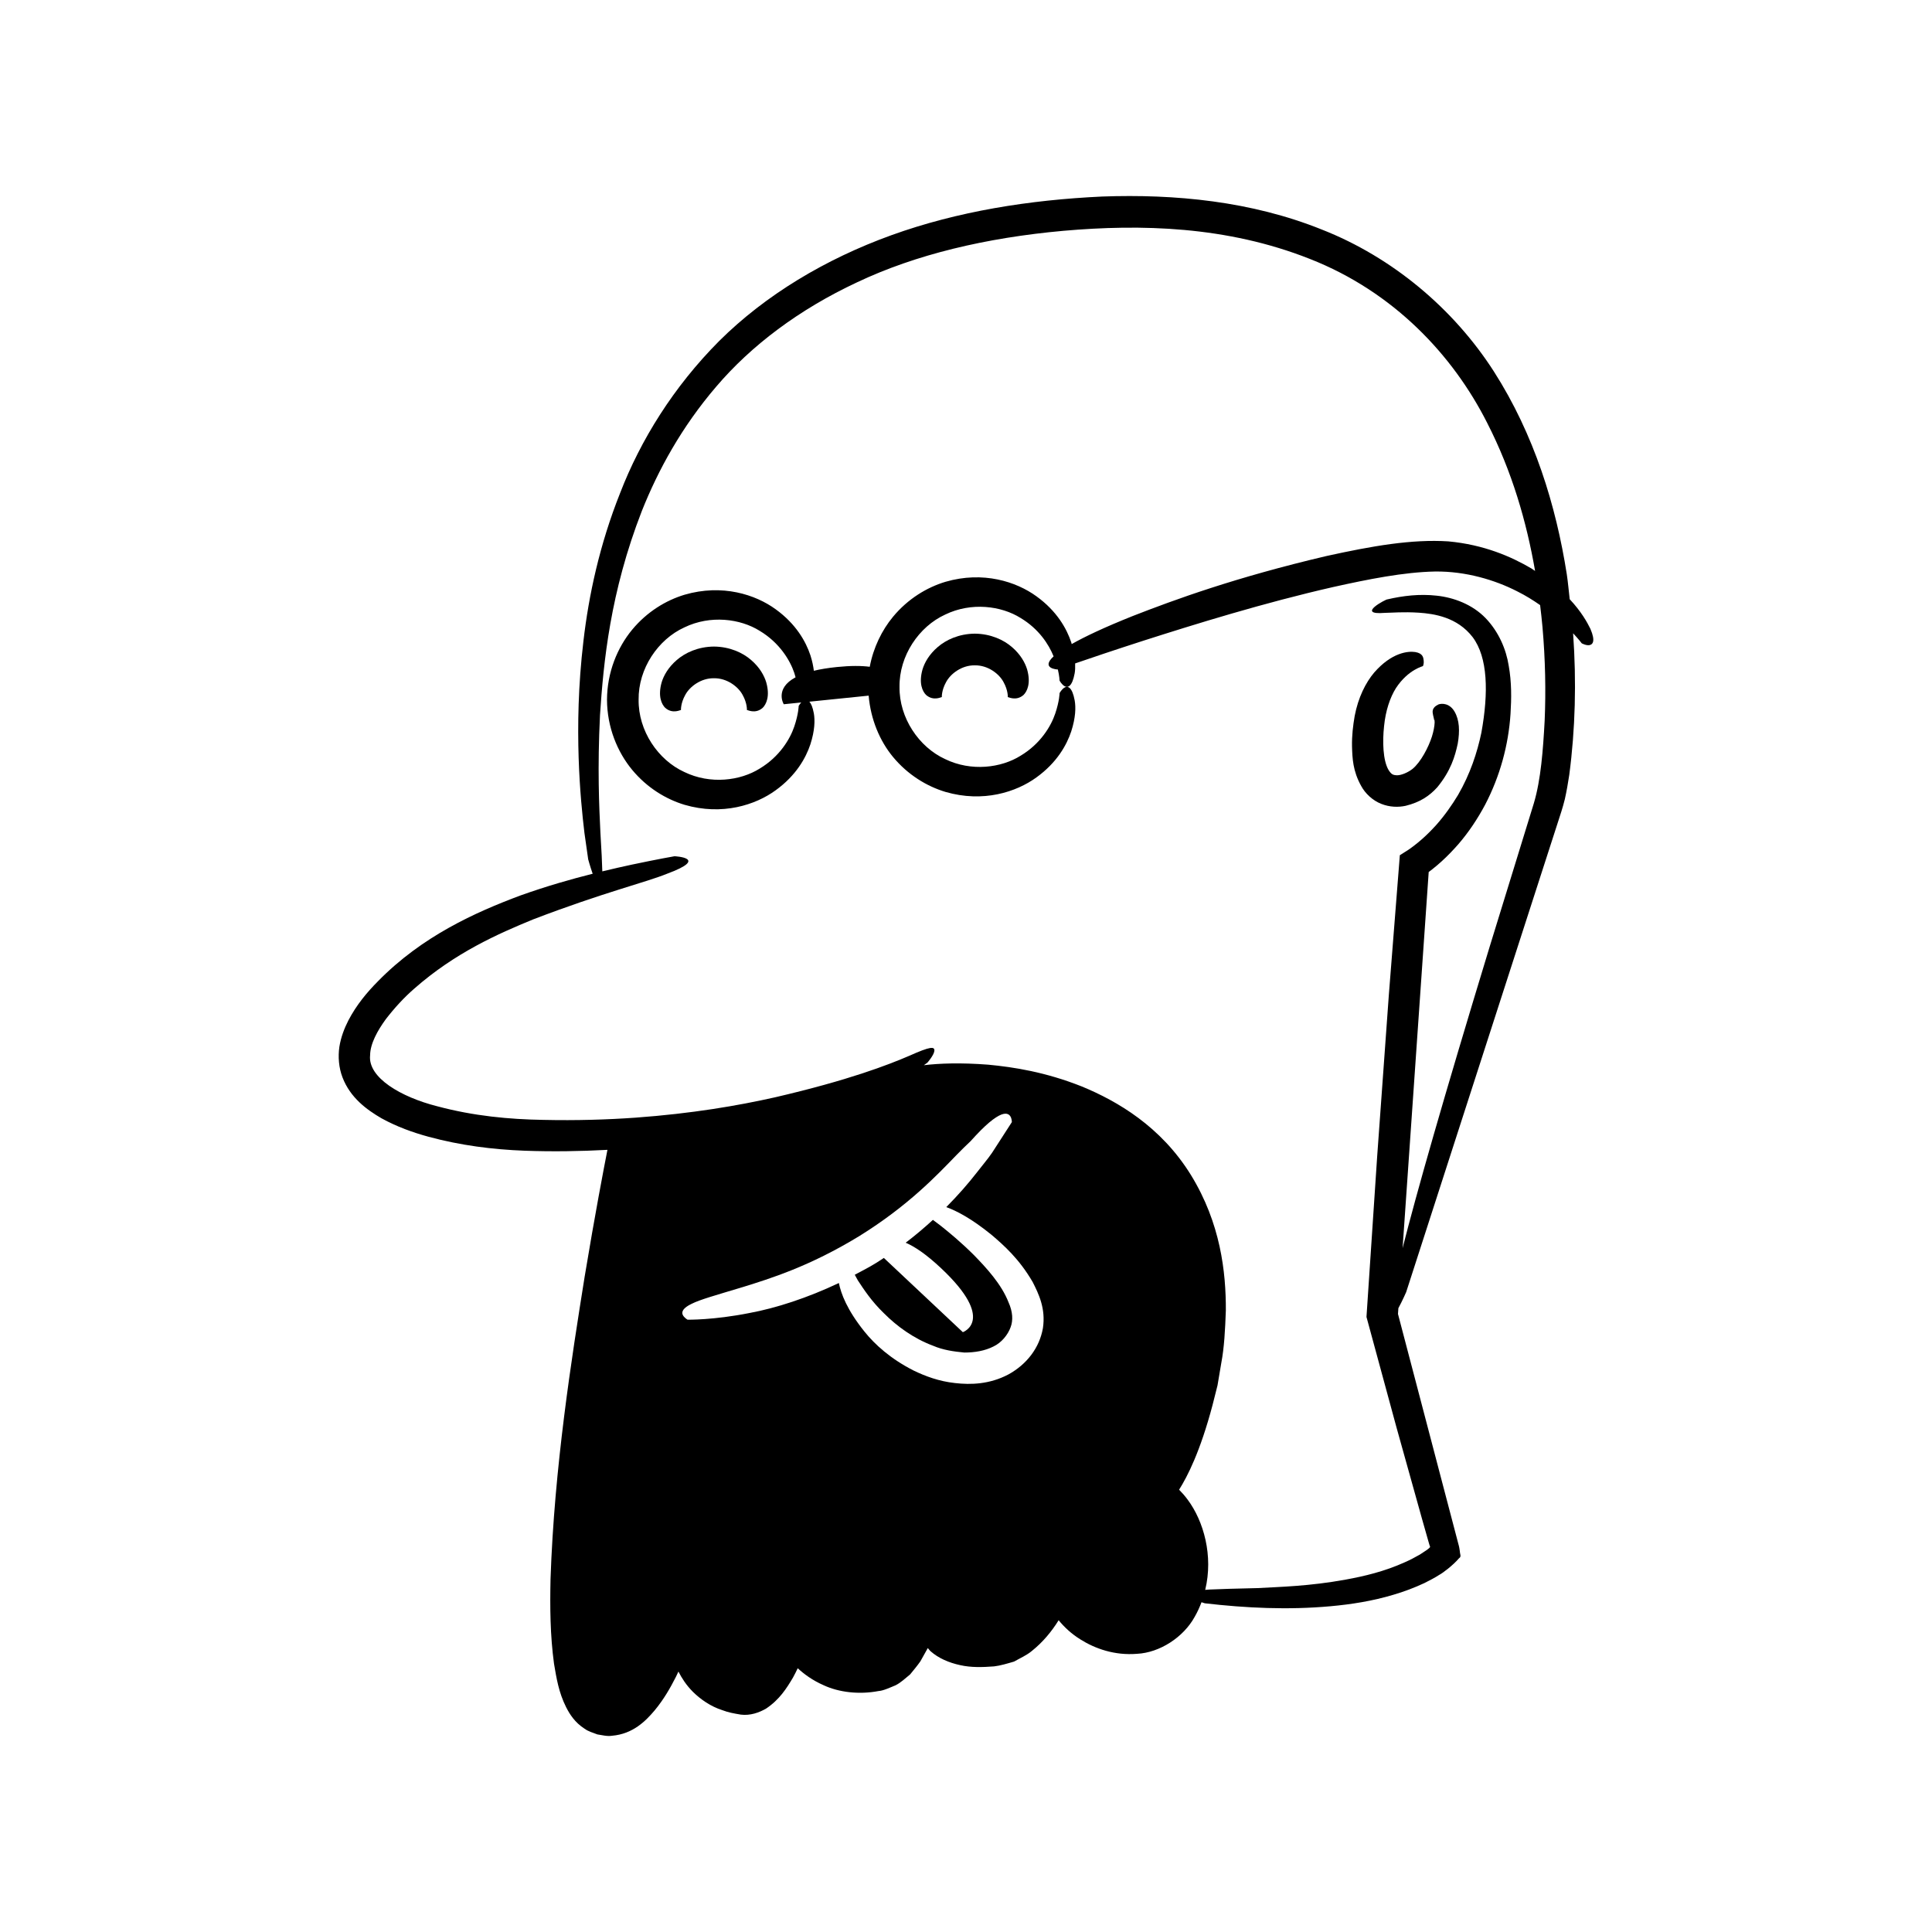 <?xml version="1.0" encoding="UTF-8"?>
<!-- Uploaded to: ICON Repo, www.svgrepo.com, Generator: ICON Repo Mixer Tools -->
<svg fill="#000000" width="800px" height="800px" version="1.1" viewBox="144 144 512 512" xmlns="http://www.w3.org/2000/svg">
 <g>
  <path d="m502.3 341.88c0.094 2.981 0.191 6.418 2.426 10.406 1.039 1.953 3.016 3.848 5.305 4.738 2.281 0.918 4.621 0.926 6.477 0.523 3.754-0.926 6.269-2.57 8.395-4.922 3.562-4.348 4.699-8.191 5.414-11.555 0.578-3.336 0.465-6.258-0.859-8.512-1.305-2.211-3.32-2.203-4.238-1.883-1.969 0.953-1.562 2.074-1.438 2.832 0.211 0.781 0.281 1.297 0.281 1.297s0.035 0 0.098-0.004c0.008 0.195 0.023 0.43 0.035 0.699-0.039 0.945-0.266 2.254-0.727 3.719-0.891 2.797-2.953 6.766-5.141 8.555-1.254 0.973-2.941 1.676-4.074 1.684-1.121-0.039-1.523-0.234-2.289-1.434-1.48-2.535-1.617-7.547-1.172-11.582 0.402-4.098 1.586-7.609 3.156-10.105 3.301-5.016 7.359-5.82 7.156-5.82 0 0 0.289-0.641 0.191-1.422-0.094-0.754-0.125-1.945-2.254-2.301-1.891-0.281-6.234 0.109-10.883 5.457-2.238 2.652-4.227 6.582-5.16 11.523-0.426 2.488-0.758 5.106-0.699 8.105z"/>
  <path d="m343.07 318.92c-2.207-1.93-5.656-3.539-9.863-3.574-4.211 0.035-7.656 1.645-9.863 3.574-2.25 1.938-3.449 4.09-4 5.906-1.047 3.719 0.012 5.836 0.945 6.762 2.012 1.77 4.18 0.453 4.176 0.578 0 0-0.109-1.77 1.129-3.988 1.172-2.215 4.168-4.492 7.609-4.434 3.441-0.059 6.441 2.219 7.609 4.434 1.238 2.219 1.129 3.988 1.129 3.988-0.004-0.129 2.168 1.191 4.176-0.578 0.934-0.93 1.992-3.043 0.945-6.762-0.547-1.812-1.742-3.969-3.992-5.906z"/>
  <path d="m412.2 315.5c-2.207-1.93-5.652-3.539-9.863-3.574-4.211 0.035-7.656 1.645-9.863 3.574-2.25 1.934-3.449 4.09-4 5.906-1.047 3.719 0.012 5.832 0.945 6.762 2.012 1.77 4.18 0.453 4.176 0.578 0 0-0.105-1.77 1.133-3.988 1.172-2.215 4.168-4.492 7.609-4.434 3.441-0.059 6.441 2.219 7.609 4.434 1.238 2.219 1.133 3.988 1.133 3.988-0.004-0.125 2.168 1.191 4.176-0.578 0.934-0.93 1.992-3.043 0.945-6.762-0.551-1.812-1.75-3.969-4-5.906z"/>
  <path d="m402.06 476.57c-3.43-3.418-6.613-6.031-8.859-7.809-0.797-0.598-1.426-1.07-1.973-1.48-2.25 2.07-4.66 4.106-7.211 6.051 2.383 1.023 5.434 3.047 9.383 6.758 14.711 13.824 5.762 16.949 5.762 16.949l-20.93-19.672c-0.707 0.457-1.398 0.934-2.125 1.371-1.82 1.129-3.711 2.086-5.586 3.086 0.242 0.438 0.504 0.922 0.809 1.473 1.5 2.285 3.648 5.606 7.016 8.824 3.269 3.266 7.695 6.57 12.973 8.531 2.606 1.121 5.438 1.523 8.227 1.785 2.769 0.008 5.481-0.461 7.707-1.594 2.207-1.031 3.871-3.18 4.566-5.113 0.711-1.855 0.551-4.16-0.539-6.582-1.887-4.859-5.91-9.184-9.219-12.578z"/>
  <path d="m565.2 314.97c0.82-0.141 1.723-0.926 0.277-4.316-0.871-1.781-2.426-4.578-5.488-7.856-0.262-2.207-0.438-4.398-0.773-6.617-2.859-18.234-8.629-37.016-19.305-53.711-10.668-16.633-26.891-30.285-45.613-37.637-18.688-7.523-38.91-9.445-58.211-8.75-19.305 0.898-38.324 3.918-55.855 10.246-17.473 6.309-33.371 15.848-45.602 28-12.172 12.207-20.887 26.348-26.262 40.254-5.531 13.883-8.355 27.316-9.746 39.242-1.418 11.941-1.551 22.418-1.277 31.008 0.285 8.594 0.988 15.32 1.535 19.895 0.648 4.57 0.996 7.008 0.996 7.008s0.516 1.914 1.188 3.816c-5.625 1.414-12.031 3.223-19.16 5.762-11.879 4.438-26.039 10.77-37.746 22.738-2.914 2.938-5.68 6.242-7.848 10.391-1.059 2.082-1.961 4.391-2.375 6.992-0.375 2.606-0.168 5.5 0.84 8.113 2.062 5.359 6.375 8.516 10.32 10.809 4.07 2.242 8.277 3.75 12.496 4.902 8.441 2.285 16.961 3.375 25.418 3.691 7.473 0.273 14.812 0.152 21.969-0.23-0.969 4.926-3.309 17.137-6.035 33.582-3.461 21.668-8.055 50.574-9.047 80.176-0.16 7.418-0.102 14.875 0.922 22.41 0.648 3.793 1.219 7.562 3.207 11.531 0.984 1.941 2.352 4.055 4.816 5.656 1.137 0.836 2.285 1.082 3.457 1.562 1.301 0.191 2.594 0.562 3.918 0.352 5.531-0.477 8.887-3.906 11.242-6.68 2.43-2.93 4.156-5.945 5.656-8.902 0.242-0.477 0.445-0.945 0.676-1.422 0.906 1.766 2.07 3.59 3.82 5.348 2.047 2.027 4.754 3.91 7.836 4.887 1.59 0.609 2.953 0.848 4.894 1.172 2.441 0.312 4.848-0.523 6.707-1.617 3.519-2.356 5.398-5.328 7.106-8.207 0.461-0.812 0.84-1.641 1.25-2.465 1.652 1.52 3.887 3.199 6.867 4.5 3.996 1.867 9.383 2.535 14.574 1.535 1.184-0.059 3-0.902 4.488-1.52 1.48-0.742 2.582-1.871 3.848-2.871 0.926-1.129 1.895-2.285 2.727-3.473l1.969-3.523c0.273 0.285 0.445 0.59 0.758 0.863 2.082 1.84 4.879 3.031 7.781 3.656 2.945 0.672 5.938 0.57 9.008 0.34 1.594-0.172 3.547-0.758 5.309-1.273 1.559-0.891 3.375-1.672 4.746-2.84 2.894-2.316 5.195-5.102 7.074-8.117 1.43 1.75 3.305 3.559 5.781 5.09 3.832 2.418 9.031 4.297 15 3.805 6.023-0.301 12.309-4.398 15.266-9.793 0.734-1.27 1.316-2.57 1.816-3.875 0.504 0.176 0.859 0.281 0.859 0.281 10.941 1.266 22.062 1.797 33.254 0.789 5.59-0.5 11.207-1.391 16.746-3.051 2.769-0.809 5.512-1.836 8.207-3.098 1.34-0.672 2.68-1.359 3.984-2.199 0.953-0.5 3.617-2.527 5.203-4.383 0.691-0.402 0.211-1.145 0.215-1.746-0.09-0.629-0.168-1.25-0.371-1.918l-0.754-2.871-1.031-3.926-2.062-7.848-4.121-15.699-8.066-30.727 0.105-1.527c1.059-1.949 2.062-4.25 2.062-4.25s11.844-36.684 29.613-91.707c2.219-6.879 4.535-14.043 6.93-21.457 1.199-3.707 2.414-7.477 3.652-11.305 0.602-1.887 1.273-3.785 1.859-6.188 0.492-2.168 0.84-4.293 1.172-6.426 1.594-12.086 1.93-24.668 1.016-37.523 1.555 1.664 2.297 2.664 2.297 2.664 0.02 0.008 1.168 0.625 2.016 0.477zm-144.82 181.02c-0.918 5.207-4.269 9.582-9.18 12.27-4.93 2.594-9.93 2.754-14.113 2.262-4.258-0.461-7.859-1.816-10.949-3.305-6.137-3.117-10.297-6.902-13.07-10.363-4.606-5.734-6.195-10.035-6.758-12.844-8.309 3.945-16.699 6.66-23.629 7.938-9.68 1.926-16.473 1.781-16.473 1.781s-0.949-0.523-1.297-1.332c-0.324-0.809 0.141-1.805 2.375-2.871 2.25-1.137 6.418-2.281 13.645-4.465 7.176-2.234 17.605-5.438 30.77-13.473 13.098-8.129 20.59-16.145 25.828-21.543 1.324-1.355 2.535-2.547 3.648-3.586 1.016-1.109 1.906-2.09 2.738-2.914 1.652-1.656 2.984-2.746 4.051-3.434 4.289-2.773 4.184 1.262 4.184 1.262s-0.883 1.371-2.43 3.769c-0.773 1.199-1.715 2.652-2.793 4.324-1.113 1.645-2.594 3.356-4.086 5.297-2.238 2.879-4.957 5.996-8.066 9.129 2.68 0.973 6.617 2.977 12.008 7.359 3.297 2.812 7.328 6.383 10.887 12.496 1.562 3.09 3.508 7.016 2.711 12.242zm132.97-161.01c-0.422 7.789-0.996 15.609-2.859 21.875-4.309 13.984-8.184 26.574-11.676 37.902-12.504 41.047-19.469 65.633-23.113 80.008l6.918-99.672 0.969-0.742c0.859-0.664 1.664-1.371 2.461-2.086 1.586-1.434 3.043-2.973 4.445-4.562 2.766-3.211 5.113-6.754 7.094-10.473 3.902-7.484 6.18-15.77 6.715-24.07 0.254-4.098 0.309-8.371-0.484-12.766-0.68-4.356-2.668-8.988-6.121-12.586-3.523-3.644-8.469-5.473-12.961-5.949-4.562-0.508-8.906 0.016-13.07 0.98-0.133-0.164-8.641 4.227-0.668 3.574 1.922-0.023 4.836-0.312 9.035-0.043 4.031 0.281 10.148 1.164 14.242 6.488 4.019 5.359 4.234 14.641 2.301 25.324-1.109 5.293-2.973 10.945-6.176 16.484-1.652 2.734-3.559 5.465-5.859 8.043-1.164 1.27-2.394 2.527-3.734 3.699-0.672 0.578-1.352 1.168-2.062 1.699l-1.344 0.988-2.43 1.547c-0.875 11.086-1.84 23.395-2.914 37.016-0.934 12.953-1.961 27.156-3.086 42.703-1.035 15.539-1.984 29.762-2.84 42.641 2.867 10.555 5.512 20.285 7.949 29.262 2.445 8.762 4.684 16.785 6.734 24.129 0.523 1.832 1.031 3.625 1.527 5.375 0.254 0.895 0.539 1.906 0.539 1.82 0.074 0.191 0.203 0.41-0.012 0.539-0.258 0.23-0.02 0.09-0.746 0.629l-1.871 1.234c-1.312 0.746-2.625 1.445-3.981 2.031-5.375 2.434-10.754 3.695-15.582 4.574-9.711 1.777-17.465 1.926-23.367 2.262-5.914 0.113-10.055 0.277-12.855 0.387-0.406 0.023-0.723 0.059-1.074 0.086 2.191-9.039-0.406-18.219-4.66-23.922-0.715-0.969-1.477-1.836-2.258-2.625 2.215-3.535 5.594-10.074 8.863-22.438 0.414-1.645 0.852-3.379 1.316-5.211 0.316-1.871 0.648-3.84 0.996-5.91 0.789-4.133 1.027-8.812 1.211-13.949 0.043-10.168-1.395-23.113-9.266-35.91-7.941-12.836-19.445-19.539-28.898-23.441-9.68-3.844-18.051-5.133-24.809-5.777-7.379-0.566-12.895-0.352-17.055 0.141 0.605-0.426 0.949-0.691 0.949-0.691s1.699-1.934 1.832-3.098c0.117-1.234-1.055-1.207-6.606 1.277-5.555 2.387-16.039 6.481-35.668 11.031-9.809 2.203-21.953 4.293-36.898 5.379-7.473 0.531-15.641 0.789-24.531 0.59-8.887-0.148-18.316-1-28.09-3.621-9.539-2.422-18.391-7.57-17.738-13.52 0.031-3.062 1.973-6.539 4.148-9.527 2.301-2.988 4.863-5.781 7.57-8.129 10.84-9.539 22.258-14.543 31.461-18.324 18.754-7.188 29.875-9.809 35.504-12.105 11.441-4.223 1.988-4.641 1.988-4.641s-4.121 0.703-11.316 2.223c-2.277 0.484-4.961 1.098-7.82 1.785-0.055-2.289-0.215-5.543-0.504-10.258-0.34-6.969-0.805-17.02-0.109-31.133 0.93-14.012 2.672-32.5 11.109-54.168 4.289-10.742 10.48-22.16 19.711-32.926 9.184-10.781 21.82-20.391 37.355-27.645 15.52-7.352 34.117-11.777 54.633-13.625 20.422-1.793 43.273-1.293 65.34 7.461 22.117 8.68 37.859 25.43 46.957 43.43 6.648 12.992 10.473 26.367 12.703 39.246-0.344-0.223-0.629-0.441-0.988-0.664-5.324-3.129-12.562-6.297-22.008-7.172-9.711-0.617-20.145 1.211-32.297 3.883-24.168 5.672-40.266 11.586-51.312 15.891-7.664 3.059-12.781 5.508-16.195 7.438-0.047-0.156-0.066-0.289-0.121-0.449-1.203-3.606-3.785-8.289-9.238-12.215-5.312-3.859-14.09-6.746-24.105-3.832-4.926 1.484-9.953 4.508-13.898 9.273-2.934 3.547-5.195 8.121-6.16 13.246-2.199-0.285-5.027-0.312-8.703 0.062-2.398 0.246-4.414 0.586-6.109 0.992-0.152-1.211-0.414-2.555-0.914-4.106-1.203-3.606-3.785-8.289-9.238-12.215-5.312-3.859-14.09-6.746-24.105-3.832-4.926 1.484-9.953 4.508-13.898 9.273-3.918 4.734-6.637 11.297-6.664 18.566 0.027 7.269 2.746 13.836 6.664 18.566 3.949 4.766 8.973 7.789 13.898 9.273 10.016 2.914 18.793 0.027 24.105-3.832 5.453-3.926 8.039-8.609 9.238-12.215 1.176-3.668 1.23-6.375 0.91-8.188-0.312-1.691-0.738-2.598-1.18-3.094l15.707-1.605c0.535 6.32 2.957 12.023 6.445 16.238 3.945 4.766 8.973 7.789 13.898 9.273 10.016 2.914 18.793 0.027 24.105-3.832 5.457-3.926 8.039-8.609 9.242-12.215 1.176-3.668 1.23-6.375 0.91-8.188-0.668-3.621-1.848-3.856-2.613-3.461-0.812 0.422-1.391 1.516-1.391 1.516s-0.02 2.078-1.16 5.445c-1.117 3.312-3.891 7.988-9.18 11.152-5.117 3.207-13.055 4.262-19.977 0.895-6.961-3.18-12.203-10.918-12.102-19.152-0.105-8.234 5.141-15.977 12.102-19.152 6.922-3.363 14.863-2.312 19.977 0.895 4.812 2.879 7.461 6.965 8.758 10.18-3.547 3.262 1.078 3.477 1.078 3.477s0.043-0.016 0.047-0.016c0.43 1.855 0.453 2.961 0.453 2.961s0.578 1.09 1.391 1.516c0.766 0.395 1.945 0.16 2.613-3.461 0.125-0.715 0.164-1.613 0.125-2.609 3.945-1.359 10.172-3.469 18.012-5.996 13.641-4.363 31.941-10.055 50.434-14.262 9.195-2.039 18.621-3.938 26.941-4.098 8.148-0.094 15.895 2.25 21.754 5.25 2.297 1.141 4.273 2.394 6.082 3.652 0.238 1.953 0.453 3.898 0.629 5.816 0.754 8.609 0.914 16.918 0.574 24.809zm-201.64-4.348 4.625-0.473c-0.41 0.445-0.68 0.926-0.68 0.926s-0.02 2.074-1.16 5.445c-1.117 3.312-3.891 7.988-9.176 11.156-5.117 3.207-13.055 4.262-19.977 0.895-6.961-3.18-12.203-10.922-12.102-19.152-0.102-8.234 5.141-15.977 12.102-19.152 6.922-3.363 14.859-2.312 19.977 0.895 5.289 3.164 8.059 7.844 9.176 11.152 0.145 0.434 0.227 0.777 0.34 1.164-5.668 3.035-3.125 7.144-3.125 7.144z"/>
 </g>
</svg>